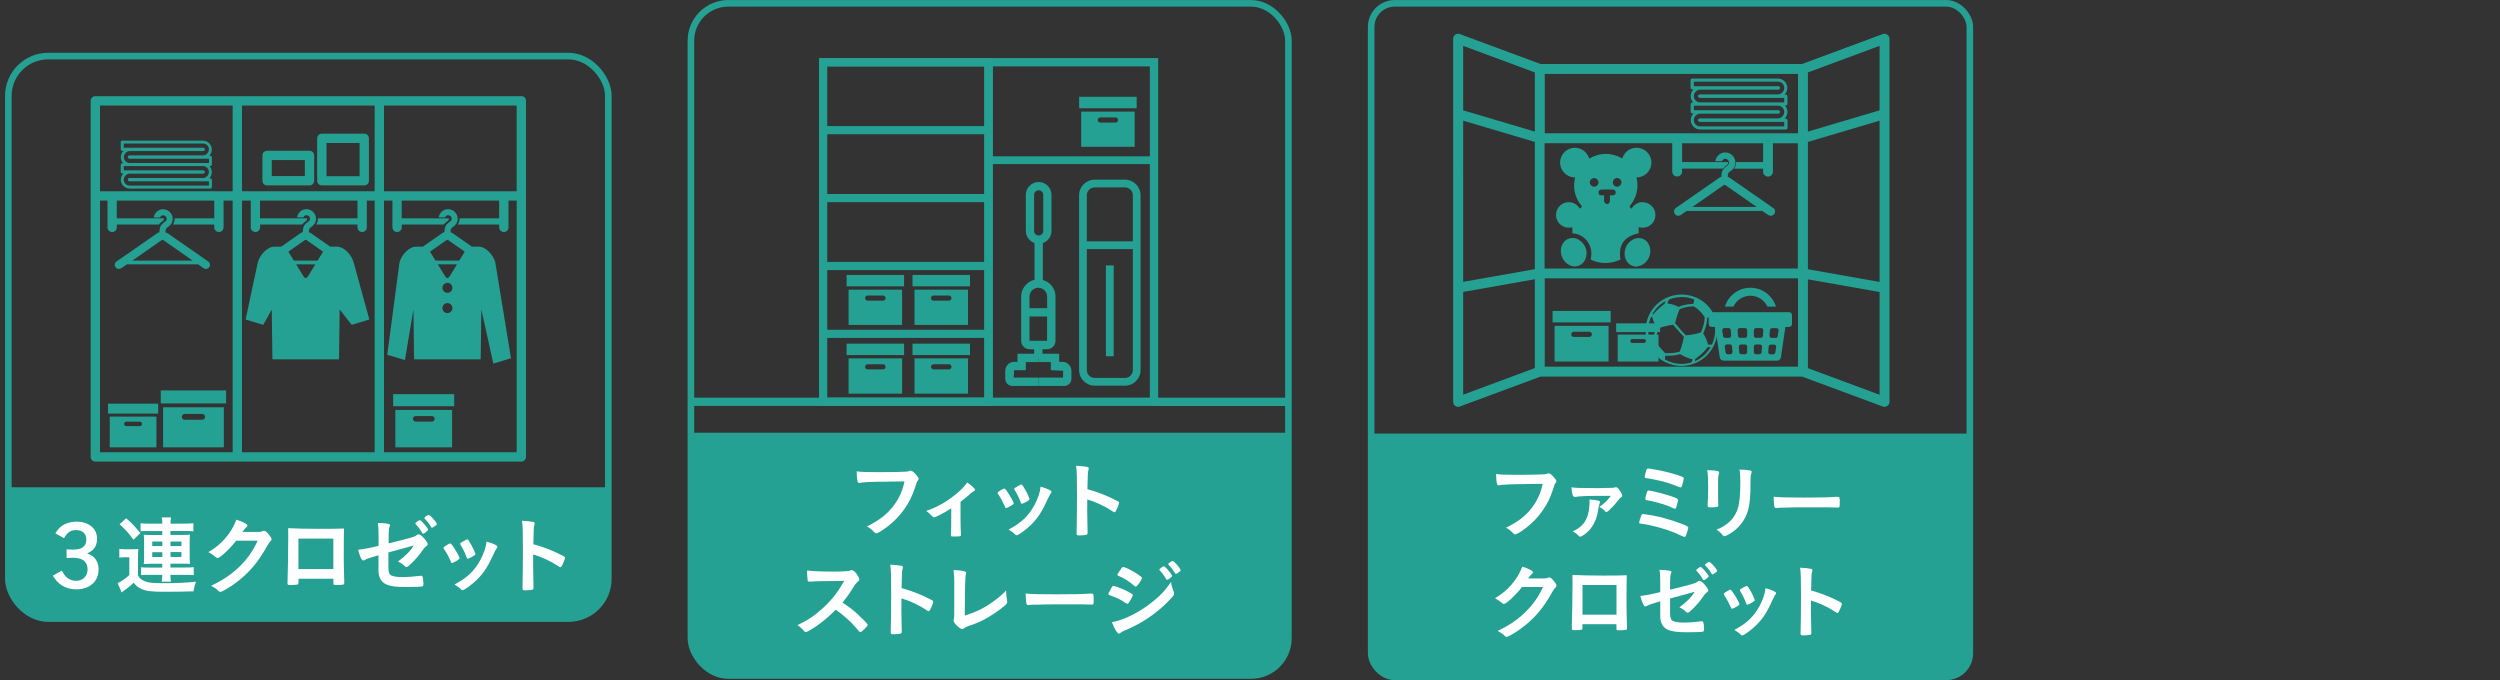 <?xml version="1.0" encoding="UTF-8"?>
<svg id="design" xmlns="http://www.w3.org/2000/svg" viewBox="0 0 300 81.61">
  <rect x="0" y="0" width="300" height="81.61" fill="#333333" stroke="none"/>
  <defs>
    <style>
      .cls-1 {
        fill: none;
        stroke: #24a193;
        stroke-miterlimit: 10;
        stroke-width: .79px;
      }

      .cls-2 {
        fill: #24a193;
      }

      .cls-2, .cls-3 {
        stroke-width: 0px;
      }

      .cls-3 {
        fill: #fff;
      }
    </style>
  </defs>
  <g>
    <path class="cls-2" d="m82.91,51.93h71.7v24.65c0,2.47-2.01,4.48-4.48,4.48h-62.74c-2.47,0-4.48-2.01-4.48-4.48v-24.65h0Z"/>
    <g>
      <path class="cls-3" d="m106.58,57.8c-1.84,0-3.13.06-3.46.15-.01.01-.02.01-.03.01-.2,0-.26-.34-.29-1.4.5.08,1.16.1,2.68.1,1.38,0,2.99-.03,3.25-.06.18-.02.25-.03.43-.1.05-.02.07-.02.11-.02.17,0,.39.16.72.55.19.25.24.31.24.42,0,.07-.03.13-.1.23-.1.12-.11.15-.34.87-.58,1.81-1.71,3.43-3.26,4.62-.62.47-1.2.83-1.36.83-.11,0-.13-.01-.37-.25-.28-.28-.49-.43-.77-.58,1.51-.75,2.33-1.39,3.12-2.38.71-.9,1.15-1.87,1.39-3.02q-.8.01-1.96.02Z"/>
      <path class="cls-3" d="m114.14,61.01c-.81.51-1.88,1.08-2.06,1.08q-.1,0-.3-.22c-.17-.2-.38-.38-.64-.56,1.36-.44,2.7-1.23,3.91-2.3.49-.43.72-.7,1-1.12.54.36.96.75.96.9,0,.06-.03.09-.12.13-.14.06-.24.14-.54.41-.22.2-.63.53-1.09.88v1.64c0,.89.02,1.81.05,2.24v.11c0,.16-.1.18-.75.18-.41,0-.45-.01-.45-.12v-.07s0-.1.01-.21c.02-.26.03-1.16.03-2.14v-.85Z"/>
      <path class="cls-3" d="m120.59,60.79c-.16-.38-.5-1.03-.64-1.22-.21-.3-.24-.35-.24-.41,0-.08.11-.18.39-.34.32-.18.36-.21.42-.19.09.01.23.16.47.55.34.51.65,1.1.65,1.22,0,.07-.07.14-.28.27-.24.14-.56.3-.63.3s-.1-.04-.15-.17Zm5.59-1.75s-.02.08-.06.13c-.1.13-.16.24-.3.52-.74,1.64-1.22,2.4-2.04,3.23-.61.61-1.56,1.31-1.78,1.31-.06,0-.11-.02-.17-.08-.18-.2-.47-.41-.8-.6,1.55-.82,2.41-1.65,3.13-2.99.4-.76.67-1.56.71-2.16.85.24,1.31.46,1.31.62Zm-2.64.9c0,.06-.47.35-.76.46-.06.02-.1.03-.1.04-.03.01-.05.02-.06.02-.05,0-.1-.05-.13-.15-.14-.43-.43-1.03-.75-1.55t-.03-.1c0-.07.08-.13.39-.3.38-.21.4-.22.46-.22.05,0,.07.02.14.09.14.19.59.98.67,1.2.06.17.1.3.13.34.03.03.04.06.04.07v.06s0,.03,0,.03Z"/>
      <path class="cls-3" d="m130.46,61.11c0,.63.03,2.3.05,2.78v.05c0,.09-.02.16-.07.2-.07.06-.48.11-.86.11-.33,0-.39-.03-.39-.24v-.04c.02-.27.05-3.22.05-4.45,0-2.36-.02-3.03-.11-3.63.74.05,1.07.08,1.37.14.1.03.15.08.15.16q0,.05-.04.23c-.04.12-.06.27-.07.43,0,.02-.02.64-.05,1.85q.73.21,1.15.36c1.03.36,1.61.63,2.53,1.11.08.06.12.11.12.17,0,.1-.18.6-.35.9-.08.17-.13.23-.2.23-.04,0-.09-.02-.16-.07-1.01-.67-2.06-1.16-3.11-1.47v1.16Z"/>
      <path class="cls-3" d="m103.06,73.85c.66.6,1.06,1.03,1.06,1.14,0,.09-.13.26-.45.56-.24.23-.34.3-.41.3-.04,0-.09-.02-.15-.07q-.11-.13-.59-.67c-.56-.64-1.33-1.31-2.23-1.95-.68.71-1.59,1.48-2.33,1.98-.59.4-1.14.71-1.26.71-.1,0-.11-.01-.36-.29-.14-.16-.38-.37-.64-.55,1.18-.54,2.05-1.13,3.03-2.02,1.06-.97,1.76-1.86,2.58-3.28q-3.47.02-4.04.08c-.12.01-.14.01-.16.01-.11,0-.17-.05-.19-.16-.05-.33-.07-.64-.07-1.18.7.09,1.79.13,3.28.13.61,0,1.24-.02,1.58-.06.13-.01.15-.02.37-.09.04-.02.06-.02.12-.02.17,0,.36.14.61.47.19.28.31.49.31.61,0,.12-.03.16-.3.41-.16.16-.24.25-.55.77-.31.51-.78,1.16-1.17,1.63.8.53,1.35.94,1.98,1.54Z"/>
      <path class="cls-3" d="m108.16,72.97c0,.63.03,2.3.05,2.78v.05c0,.09-.02.16-.07.2-.07.06-.48.11-.86.11-.33,0-.39-.03-.39-.24v-.04c.02-.27.05-3.22.05-4.45,0-2.36-.02-3.03-.11-3.62.74.05,1.07.08,1.37.14.1.03.15.08.15.16q0,.05-.04.23c-.04.12-.06.27-.07.43,0,.02-.02.64-.05,1.85q.73.21,1.15.36c1.03.36,1.61.63,2.53,1.11.08.06.12.11.12.17,0,.1-.18.6-.35.9-.08.17-.13.23-.2.23-.04,0-.09-.02-.16-.07-1.01-.67-2.06-1.16-3.11-1.47v1.16Z"/>
      <path class="cls-3" d="m114.52,70.14c0-.71-.02-1.13-.09-1.74.5.02.95.07,1.28.15.16.05.23.09.23.18,0,.04-.01.09-.05.22q-.1.3-.12,4.93c1.53-.51,2.38-.93,3.49-1.75.59-.42,1.01-.79,1.48-1.27v.09c0,.36.03.72.11,1.14.01.09.02.13.02.16,0,.17-.14.32-.7.75-.58.45-1.46,1.03-2.12,1.37-.55.29-1.09.51-1.84.76-.23.08-.38.15-.5.25-.09.07-.16.1-.26.1-.28,0-1.02-.72-1.02-1,0-.05.01-.1.03-.2.04-.14.05-.29.05-.7v-3.46Z"/>
      <path class="cls-3" d="m126.8,71.32c1.88,0,2.96-.02,4-.09h.13c.31,0,.31.01.31.83,0,.42-.03.49-.21.49h-.04c-.68-.03-1.06-.03-4.03-.03-1.09,0-1.63.01-2.58.04h-.3c-.33,0-.38.01-.58.04-.05,0-.09.01-.11.01-.11,0-.18-.05-.21-.14-.06-.26-.1-.78-.1-1.25.83.08,1.56.1,3.71.1Z"/>
      <path class="cls-3" d="m135.55,72.19c-.14.23-.19.27-.27.27q-.07,0-.51-.3c-.36-.24-.81-.45-1.55-.71-.16-.06-.22-.1-.22-.17,0-.05.08-.23.25-.5.04-.08.08-.14.1-.2.11-.21.16-.27.25-.27.17,0,.94.29,1.5.55.31.15.7.38.78.44.03.04.05.07.05.12,0,.1-.14.38-.38.76Zm5.29-1.17c.04.1.05.16.05.23,0,.13-.05.22-.25.43-.85.94-1.73,1.72-2.77,2.42-.89.61-1.92,1.15-2.92,1.57-.3.12-.39.17-.5.28-.09.07-.12.09-.17.09-.2,0-.54-.56-.85-1.38,1-.17,2.17-.66,3.36-1.38.74-.44,1.62-1.11,2.26-1.7.56-.52.88-.91,1.48-1.75.06.48.1.62.32,1.18Zm-4.3-.84c-.13.16-.19.21-.26.21-.04,0-.09-.02-.15-.08-.64-.55-1.24-.94-1.9-1.2-.1-.04-.14-.08-.14-.14,0-.04.01-.07.06-.15.49-.75.51-.78.63-.78.21,0,1.06.41,1.64.8.49.33.61.42.61.52,0,.11-.24.52-.48.83Zm3.4-.68c-.24-.42-.44-.71-.76-1.04-.05-.05-.06-.07-.06-.09,0-.06.06-.13.24-.26.16-.11.23-.15.29-.15.08,0,.19.08.44.36.32.36.56.69.56.78,0,.11-.46.48-.61.48-.04,0-.06-.02-.1-.08Zm1.44-.77c-.13.09-.23.14-.28.14-.03,0-.05-.01-.1-.09-.28-.45-.46-.69-.77-1.01-.04-.03-.05-.06-.05-.07,0-.09.41-.38.53-.38.08,0,.23.11.43.34.3.33.54.68.54.76,0,.07-.08.14-.31.31Z"/>
    </g>
    <rect class="cls-1" x="82.91" y=".4" width="71.7" height="80.66" rx="4.48" ry="4.48"/>
    <g>
      <g>
        <path class="cls-2" d="m101.59,41.24v1.37h6.9v-1.37h-6.9Zm.24,1.77v4.23h6.42v-4.23h-6.42Zm2.29.7h1.84c.17,0,.31.14.31.31s-.14.31-.31.31h-1.84c-.17,0-.31-.14-.31-.31,0-.17.14-.31.31-.31Z"/>
        <path class="cls-2" d="m109.5,41.24v1.37h6.9v-1.37h-6.9Zm.24,1.77v4.23h6.42v-4.23h-6.42Zm2.29.7h1.84c.17,0,.31.14.31.31s-.14.31-.31.31h-1.84c-.17,0-.31-.14-.31-.31,0-.17.14-.31.31-.31Z"/>
        <path class="cls-2" d="m101.59,32.99v1.37h6.9v-1.37h-6.9Zm.24,1.77v4.23h6.42v-4.23h-6.42Zm2.29.7h1.84c.17,0,.31.14.31.31s-.14.31-.31.31h-1.84c-.17,0-.31-.14-.31-.31,0-.17.14-.31.31-.31Z"/>
        <path class="cls-2" d="m109.5,32.99v1.37h6.9v-1.37h-6.9Zm.24,1.77v4.23h6.42v-4.23h-6.42Zm2.29.7h1.84c.17,0,.31.14.31.31s-.14.31-.31.31h-1.84c-.17,0-.31-.14-.31-.31,0-.17.14-.31.31-.31Z"/>
        <path class="cls-2" d="m129.5,11.62v1.37h6.9v-1.37h-6.9Zm.24,1.77v4.23h6.42v-4.23h-6.42Zm2.29.7h1.84c.17,0,.31.14.31.31s-.14.31-.31.31h-1.84c-.17,0-.31-.14-.31-.31,0-.17.14-.31.31-.31Z"/>
        <g>
          <path class="cls-2" d="m124.64,29.25c-.85,0-1.54-.69-1.54-1.54v-4.33c0-.85.69-1.54,1.54-1.54s1.54.69,1.54,1.54v4.33c0,.85-.69,1.54-1.54,1.54Zm0-6.42c-.3,0-.55.25-.55.55v4.33c0,.3.25.55.55.55s.55-.25.55-.55v-4.33c0-.3-.25-.55-.55-.55Z"/>
          <rect class="cls-2" x="124.14" y="28.75" width="1" height="5.49"/>
          <path class="cls-2" d="m125.65,41.91h-2.1c-.56,0-1.01-.45-1.01-1.01v-5.31c0-1.13.92-2.06,2.06-2.06s2.06.92,2.06,2.06v5.31c0,.56-.45,1.01-1.01,1.01Zm-1.05-7.38c-.58,0-1.06.48-1.06,1.06v5.31h2.11s.01-5.31.01-5.31c0-.58-.48-1.06-1.06-1.06Z"/>
          <rect class="cls-2" x="124.1" y="41.41" width="1" height="1.63"/>
          <rect class="cls-2" x="123.04" y="36.98" width="3.12" height="1"/>
          <path class="cls-2" d="m124.6,46.31h-3.12c-.47,0-.85-.38-.85-.85v-.97c0-.59.48-1.07,1.07-1.07h.4v-.97h2.5v1h-1.5v.97h-1.4l-.06.89h2.96v1Z"/>
          <path class="cls-2" d="m127.71,46.31h-3.11v-1h2.97v-.82l-1.47-.07v-.97h-1.5v-1h2.5v.97h.4c.59,0,1.07.48,1.07,1.07v.97c0,.47-.38.85-.85.85Z"/>
        </g>
        <path class="cls-2" d="m119.11,48.71h-20.83V6.97h20.83v41.74Zm-19.84-1h18.84V7.97h-18.84v39.75Z"/>
        <path class="cls-2" d="m138.98,48.71h-20.83V6.97h20.83v41.74Zm-19.84-1h18.84V7.97h-18.84v39.75Z"/>
        <path class="cls-2" d="m135,46.28h-3.64c-1.03,0-1.87-.84-1.87-1.87v-20.98c0-1.03.84-1.87,1.87-1.87h3.64c1.03,0,1.87.84,1.87,1.87v20.98c0,1.03-.84,1.87-1.87,1.87Zm-3.64-23.79c-.52,0-.94.42-.94.94v20.98c0,.52.42.94.94.94h3.64c.52,0,.94-.42.94-.94v-20.98c0-.52-.42-.94-.94-.94h-3.64Z"/>
        <rect class="cls-2" x="129.96" y="28.96" width="6.44" height=".93"/>
        <rect class="cls-2" x="132.71" y="31.85" width=".93" height="10.9"/>
        <rect class="cls-2" x="118.64" y="18.76" width="19.84" height=".93"/>
        <rect class="cls-2" x="98.77" y="47.72" width="19.87" height=".98"/>
        <rect class="cls-2" x="98.77" y="39.57" width="19.87" height=".98"/>
        <rect class="cls-2" x="98.77" y="31.43" width="19.87" height=".98"/>
        <rect class="cls-2" x="98.77" y="23.28" width="19.87" height=".98"/>
        <rect class="cls-2" x="98.77" y="15.13" width="19.87" height=".98"/>
        <rect class="cls-2" x="98.77" y="6.98" width="19.87" height=".98"/>
      </g>
      <rect class="cls-2" x="138.48" y="47.72" width="16.14" height="1"/>
      <rect class="cls-2" x="82.91" y="47.72" width="15.95" height=".99"/>
    </g>
  </g>
  <g>
    <path class="cls-2" d="m1,58.47h72v10.97c0,2.64-2.14,4.78-4.78,4.78H5.78c-2.64,0-4.78-2.14-4.78-4.78v-10.97h0Z"/>
    <g>
      <path class="cls-3" d="m8,65.93q.59.02.73.02c.6,0,.91-.07,1.2-.27.29-.21.43-.51.43-.94,0-.71-.46-1.13-1.23-1.13-.66,0-1.04.26-1.44.97l-1.05-.58c.3-.47.5-.7.84-.93.47-.31,1.04-.47,1.69-.47,1.5,0,2.48.82,2.48,2.07,0,.52-.17.98-.5,1.3-.17.16-.33.27-.68.44.55.23.81.4,1.04.76.22.32.32.71.32,1.17,0,1.43-1.07,2.38-2.67,2.38-.81,0-1.53-.25-2.07-.72-.27-.24-.45-.45-.75-.92l1.08-.6c.2.37.31.53.49.72.31.32.75.5,1.21.5.82,0,1.39-.55,1.39-1.38,0-.51-.22-.92-.59-1.14-.3-.17-.66-.25-1.21-.25q-.21,0-.72.03v-1.05Z"/>
      <path class="cls-3" d="m14.32,65.86c.26.04.42.05.79.05h.73c.29,0,.52-.01.76-.04-.03.29-.04.53-.04,1.07v2.12c.16.26.27.38.46.5.48.32,1.05.42,2.28.42,1.99,0,3.13-.05,4.22-.18-.18.52-.21.6-.3,1.16-.82.03-2.27.05-3.43.05-1.69,0-2.26-.07-2.89-.37-.34-.16-.56-.35-.86-.71-.48.44-.66.59-1.15.94-.12.09-.2.14-.29.22l-.48-1.12c.37-.15.88-.5,1.4-.96v-2.14h-.53c-.27,0-.41.01-.67.05v-1.07Zm.81-3.67c.68.58,1.05.97,1.71,1.78l-.82.8c-.62-.83-.92-1.18-1.67-1.85l.78-.73Zm2.54,1.53c-.41,0-.63.01-.8.04v-.97c.29.04.6.05,1.11.05h1.5c0-.35-.02-.47-.07-.75h1.11c-.04.26-.05.41-.06.75h1.63c.47,0,.83-.02,1.12-.05v.97c-.24-.03-.5-.04-.99-.04h-1.77v.47h1.53c.36,0,.53-.01.82-.03-.03.24-.04.41-.04.75v2.04c0,.33.01.48.04.72-.29-.02-.49-.03-.82-.03h-1.53v.46h1.81c.51,0,.74-.01.99-.04v.96c-.23-.03-.51-.04-.99-.04h-1.81c0,.32.02.55.06.82h-1.11c.05-.3.06-.45.07-.82h-1.56c-.35,0-.74.01-.98.03v-.94c.21.03.44.04.98.04h1.56v-.46h-1.4c-.3,0-.55.01-.82.03.03-.27.04-.41.04-.73v-2.09c0-.3-.01-.41-.04-.69.26.02.47.03.81.03h1.41v-.47h-1.81Zm.6,1.26v.55h1.21v-.55h-1.21Zm0,1.28v.58h1.21v-.58h-1.21Zm2.19-.73h1.31v-.55h-1.31v.55Zm0,1.3h1.31v-.58h-1.31v.58Z"/>
      <path class="cls-3" d="m28.33,64.89c-.71.94-1.92,2.07-2.22,2.07-.09,0-.13-.02-.34-.2-.15-.13-.42-.32-.76-.51.73-.4,1.48-1.01,2.04-1.68.61-.71.96-1.3,1.32-2.21.5.16.77.28,1.11.47.14.08.2.13.2.23,0,.08-.03.13-.12.21-.1.07-.21.21-.47.56h1.53c.55.01.66,0,.96-.11.04-.01.07-.02.11-.02.16,0,.34.15.64.53.2.26.25.35.25.46s-.03.16-.17.31c-.08.09-.21.29-.32.46-1.11,2-2.18,3.27-3.81,4.49-.71.53-1.64,1.08-1.84,1.08-.08,0-.15-.04-.25-.14-.17-.19-.45-.38-.85-.6,1.5-.72,2.55-1.44,3.57-2.47.73-.74,1.24-1.44,1.69-2.29.09-.17.15-.31.32-.65h-2.6Z"/>
      <path class="cls-3" d="m35.81,69.92c0,.11-.03.19-.09.22-.08.03-.45.06-.84.06-.35,0-.38-.02-.38-.27,0-.05,0-.16.01-.33.03-.54.08-3.85.08-5.16,0-.27,0-.76-.01-1.06.89.05,2.3.08,3.83.08,1.25,0,2.24-.01,2.87-.04-.02.42-.03,2.03-.03,3.37,0,.78.02,1.74.06,2.99v.14c0,.12-.02.19-.08.21-.06.04-.47.07-.81.07-.39,0-.41-.01-.41-.23v-.52h-4.19v.46Zm4.19-5.29h-4.19v3.66h4.19v-3.66Z"/>
      <path class="cls-3" d="m46.61,65.21c2.88-.71,3.14-.78,3.38-.99.09-.07.16-.1.25-.1.15,0,.4.19.66.49.28.32.42.55.42.66,0,.14-.02.17-.27.35-.11.09-.14.12-.64.82-.31.43-1,1.17-1.39,1.48-.12.1-.19.13-.26.13-.06,0-.1-.02-.17-.09-.23-.24-.43-.38-.83-.58.87-.63,1.6-1.38,1.87-1.92l-.41.12s-.9.25-2.61.71v1.87c0,.54.12.81.41.92.3.12.73.17,1.35.17.51,0,1.26-.05,1.84-.13.22-.02.27-.03.3-.03.22,0,.27.16.3.95v.08c0,.11-.04.21-.12.24-.12.05-.86.08-1.89.08-1.28,0-1.95-.08-2.46-.32-.61-.28-.92-.85-.92-1.66v-1.83c-1.21.35-1.35.4-1.68.58-.07.03-.11.05-.15.05-.18,0-.4-.47-.62-1.29.68-.07,1.45-.22,2.46-.47v-.97c0-.86-.02-1.35-.09-1.78.48,0,1.04.05,1.32.13.09.02.15.07.15.14q0,.05-.08.24c-.06.13-.09.48-.09,1.02v.91Zm4.05-1.25c-.24-.43-.41-.67-.76-1.04-.05-.06-.06-.07-.06-.09,0-.06.06-.12.24-.26.15-.11.24-.15.29-.15.08,0,.19.09.44.36.32.36.56.69.56.78,0,.11-.46.48-.61.48-.04,0-.06-.02-.1-.08Zm1.45-.77c-.13.09-.23.14-.28.14-.03,0-.05-.01-.1-.09-.28-.46-.44-.67-.77-1-.03-.04-.05-.06-.05-.08,0-.08.41-.37.52-.37.06,0,.11.03.22.12.32.28.77.85.77.98,0,.06-.08.14-.31.3Z"/>
      <path class="cls-3" d="m54.1,67.38c-.16-.38-.5-1.03-.64-1.22-.21-.3-.24-.35-.24-.41,0-.08.11-.18.39-.34.32-.18.36-.21.42-.19.09.01.23.16.47.55.34.51.65,1.1.65,1.22,0,.07-.07.14-.28.27-.24.14-.56.3-.63.3s-.1-.04-.15-.17Zm5.59-1.75s-.02.08-.06.13c-.1.13-.16.24-.3.52-.74,1.64-1.22,2.4-2.04,3.23-.61.61-1.56,1.31-1.78,1.31-.06,0-.11-.02-.17-.08-.18-.2-.47-.41-.8-.6,1.55-.82,2.41-1.65,3.13-2.99.4-.76.67-1.56.71-2.16.85.24,1.31.46,1.31.62Zm-2.64.9c0,.06-.47.35-.76.46-.06.02-.1.03-.1.04-.03.01-.05.02-.06.02-.05,0-.1-.05-.13-.15-.14-.43-.43-1.03-.75-1.55t-.03-.1c0-.07.08-.13.39-.3.38-.21.4-.22.46-.22.05,0,.07.02.14.09.14.19.58.98.67,1.2.06.17.1.3.13.34.03.03.04.06.04.07v.06s0,.03,0,.03Z"/>
      <path class="cls-3" d="m63.97,67.7c0,.63.03,2.3.05,2.78v.05c0,.09-.02.16-.07.2-.07.06-.48.11-.86.11-.33,0-.39-.03-.39-.24v-.04c.02-.27.05-3.22.05-4.45,0-2.36-.02-3.03-.11-3.62.74.05,1.07.08,1.37.14.1.03.15.08.15.16q0,.05-.04.23c-.04.12-.06.27-.07.43,0,.02-.02.64-.05,1.85q.73.21,1.15.36c1.03.36,1.61.63,2.53,1.11.08.06.12.11.12.17,0,.1-.18.6-.35.9-.08.17-.13.23-.19.23-.04,0-.09-.02-.17-.07-1.01-.67-2.06-1.16-3.11-1.47v1.16Z"/>
    </g>
    <rect class="cls-1" x="1" y="6.73" width="72" height="67.5" rx="4.78" ry="4.78"/>
    <g>
      <path class="cls-2" d="m47.44,53.68h6.81v-4.49h-6.81v4.49Zm2.43-3.75h1.96c.18,0,.33.15.33.33s-.15.33-.33.33h-1.95c-.18,0-.33-.15-.33-.33,0-.18.15-.33.33-.33Z"/>
      <rect class="cls-2" x="47.18" y="47.3" width="7.32" height="1.45"/>
      <path class="cls-2" d="m13.17,53.68h5.6v-3.69h-5.6v3.69Zm1.99-3.08h1.61c.15,0,.27.12.27.27s-.12.27-.27.27h-1.61c-.15,0-.27-.12-.27-.27s.12-.27.27-.27Z"/>
      <rect class="cls-2" x="12.96" y="48.44" width="6.02" height="1.19"/>
      <path class="cls-2" d="m19.57,53.68h7.29v-4.81h-7.29v4.81Zm2.6-4.01h2.09c.19,0,.35.16.35.35s-.16.35-.35.35h-2.09c-.19,0-.35-.16-.35-.35,0-.19.16-.35.35-.35Z"/>
      <rect class="cls-2" x="19.29" y="46.85" width="7.84" height="1.56"/>
      <path class="cls-2" d="m38.62,22.25h5.09c.31,0,.56-.25.56-.56v-5.09c0-.31-.25-.56-.56-.56h-5.09c-.31,0-.56.25-.56.56v5.09c0,.31.25.56.56.56Zm.56-5.09h3.97v3.98h-3.97v-3.98Z"/>
      <path class="cls-2" d="m32.05,22.25h5.09c.31,0,.56-.25.56-.56v-3.04c0-.31-.25-.56-.56-.56h-5.09c-.31,0-.56.25-.56.56v3.04c0,.31.25.56.56.56Zm.56-3.04h3.97v1.92h-3.97v-1.92Z"/>
      <path class="cls-2" d="m57.51,29.6h-.88l-2.32-1.62c-.08-.05-.16-.09-.25-.12.01-.42.07-.46.26-.6.3-.21.6-.5.6-1.01,0-.63-.52-1.15-1.15-1.15-.58,0-1.04.44-1.12.99h.75c.07-.15.19-.27.37-.27.24,0,.43.19.43.43,0,.12-.02.23-.3.42-.19.13-.38.29-.48.57-.06.17-.08.36-.09.61-.1.03-.19.07-.27.13l-2.32,1.62h-.88c-.82.04-1.68,1.01-1.92,1.87l-1.47,11.1,2.12.64,1.02-6.07.08,5.98h7.99l.08-5.98,1.44,6.49,2.12-.64-1.89-11.52c-.24-.86-1.1-1.83-1.92-1.87Zm-3.88-.81s.09-.01.12,0l2.02,1.41-.66,1.07h-2.85l-.66-1.07,2.02-1.41Zm1.21,2.93l-.86,1.41c-.11.16-.2.24-.29.24s-.18-.08-.29-.24l-.86-1.41h2.3Zm-1.15,5.85c-.33,0-.6-.27-.6-.6s.27-.6.6-.6.6.27.6.6-.27.6-.6.6Zm0-2.43c-.33,0-.6-.27-.6-.6s.27-.6.6-.6.6.27.6.6-.27.6-.6.6Z"/>
      <path class="cls-2" d="m40.51,29.6h-.88l-2.32-1.62c-.08-.05-.16-.09-.25-.12.01-.42.07-.46.26-.6.3-.21.6-.5.6-1.01,0-.63-.52-1.15-1.15-1.15-.58,0-1.04.44-1.12.99h.75c.07-.15.19-.27.37-.27.24,0,.43.19.43.43,0,.12-.02.23-.3.42-.19.13-.38.29-.48.57-.06.17-.08.36-.09.61-.1.03-.19.07-.27.13l-2.32,1.62h-.88c-.82.04-1.68,1.01-1.92,1.87l-1.47,6.87,2.12.64,1.02-1.84.08,5.98h7.99l.08-5.98,1.44,1.84,2.12-.64-1.89-6.87c-.24-.86-1.1-1.83-1.92-1.87Zm-3.88-.81s.09-.01.12,0l2.02,1.41-.66,1.07h-2.85l-.66-1.07,2.02-1.41Zm.06,4.58c-.09,0-.18-.08-.29-.24l-.86-1.41h2.3l-.86,1.41c-.11.16-.2.24-.29.24Z"/>
      <path class="cls-2" d="m14.57,32.18l.66-.46h8.54l.66.46c.09.06.18.09.28.09.15,0,.31-.07.4-.21.15-.22.1-.53-.12-.68l-4.88-3.39c-.08-.05-.16-.09-.25-.12.01-.42.07-.46.26-.6.3-.21.6-.5.6-1.01,0-.63-.52-1.15-1.15-1.15-.58,0-1.04.44-1.12.99h.75c.07-.15.19-.27.37-.27.24,0,.43.19.43.43,0,.12-.02.23-.3.42-.19.13-.38.29-.48.57-.06.17-.08.36-.09.61-.1.03-.19.07-.27.13l-4.88,3.39c-.22.15-.28.46-.12.68.15.22.46.28.68.12Zm4.87-3.39s.09-.01.12,0l3.56,2.48h-7.24l3.56-2.48Z"/>
      <path class="cls-2" d="m62.56,11.54H11.44c-.31,0-.56.25-.56.56v42.73c0,.31.25.56.56.56h51.12c.31,0,.56-.25.56-.56V12.09c0-.31-.25-.56-.56-.56ZM27.92,54.27h-15.92v-30.2h.9v3.21c0,.31.25.56.56.56s.56-.25.56-.56v-.34h5.05c.1-.13.21-.24.33-.32.27-.19.27-.27.27-.36,0-.02-.02-.04-.03-.06h-5.63v-2.13h11.7v2.13h-4.76s.01.04.01.06c0,.29-.09.51-.22.68h4.97v.34c0,.31.25.56.56.56s.56-.25.56-.56v-3.21h1.09v30.2Zm0-31.32h-15.92v-10.29h15.92v10.29Zm17.04,31.32h-15.92v-30.2h1.05v3.21c0,.31.25.56.56.56s.56-.25.56-.56v-.34h5.05c.1-.13.21-.24.33-.32.27-.19.27-.27.27-.36,0-.02-.02-.04-.03-.06h-5.63v-2.13h11.7v2.13h-4.76s.01.04.01.06c0,.29-.09.51-.22.68h4.97v.34c0,.31.25.56.56.56s.56-.25.56-.56v-3.21h.94v30.2Zm0-31.32h-15.92v-10.29h15.92v10.29Zm17.04,31.32h-15.92v-30.2h1.01v3.21c0,.31.25.56.56.56s.56-.25.56-.56v-.34h5.05c.1-.13.21-.24.33-.32.27-.19.27-.27.27-.36,0-.02-.02-.04-.03-.06h-5.63v-2.13h11.7v2.13h-4.76s.01.04.01.06c0,.29-.09.51-.22.68h4.97v.34c0,.31.25.56.56.56s.56-.25.56-.56v-3.21h.98v30.2Zm0-31.32h-15.92v-10.29h15.92v10.29Z"/>
      <path class="cls-2" d="m14.5,21.57c0,.58.48,1.06,1.07,1.06h9.68c.1,0,.18-.08.18-.18v-.86c0-.1-.08-.18-.18-.18h-.14s0,0,0,0c.2-.21.31-.48.31-.76s-.11-.54-.29-.73h.12c.1,0,.18-.08.18-.18v-.86c0-.1-.08-.18-.18-.18h-.14s0,0,0,0c.2-.21.31-.48.31-.76,0-.58-.48-1.06-1.07-1.06h-9.68c-.1,0-.18.08-.18.18v.86c0,.1.08.18.18.18h.14s0,0,0,0c-.2.21-.31.48-.31.76s.11.54.29.73h-.12c-.1,0-.18.08-.18.18v.86c0,.1.08.18.18.18h.14s0,0,0,0c-.2.21-.31.48-.31.76Zm10.03-3.78c-.06-.06-.13-.06-.16-.06h-.62s0,0,0,0h-8.9v-.51h9.51c.39,0,.71.32.71.7s-.33.73-.71.73h-8.8s-.1,0-.16.06c-.04.04-.06.09-.06.14s.02.1.06.14c.06.06.13.06.16.06h.67s8.85,0,8.85,0v.51h-9.51c-.39,0-.71-.32-.71-.7s.33-.73.71-.73h8.8s.1,0,.16-.06c.04-.04.06-.09.06-.14s-.02-.1-.06-.14Zm0,2.71c-.06-.06-.13-.06-.16-.06h-.67s-8.85,0-8.85,0v-.51h9.51c.39,0,.71.32.71.7s-.33.73-.71.73h-8.8s-.1,0-.16.06c-.04.04-.06.09-.06.14s.02.1.06.14c.06.06.13.06.16.06,0,0,0,0,0,0h.61s0,0,0,0h8.9v.51h-9.51c-.39,0-.71-.32-.71-.7s.33-.73.71-.73h8.8s.1,0,.16-.06c.04-.04.06-.09.06-.14s-.02-.1-.06-.14Z"/>
    </g>
  </g>
  <g>
    <path class="cls-2" d="m164.54,52.03h71.84v26.35c0,1.56-1.27,2.83-2.83,2.83h-66.17c-1.56,0-2.83-1.27-2.83-2.83v-26.35h0Z"/>
    <g>
      <path class="cls-3" d="m183.21,58.09c-1.79,0-3.05.06-3.37.15-.01,0-.02,0-.03,0-.19,0-.25-.33-.28-1.36.49.08,1.13.1,2.61.1,1.34,0,2.91-.03,3.16-.06.18-.02.24-.03.42-.1.05-.02.07-.02.11-.02.17,0,.38.16.7.54.19.24.23.3.23.41,0,.07-.03.13-.1.22-.1.12-.11.15-.33.85-.56,1.76-1.67,3.34-3.17,4.5-.6.46-1.17.81-1.32.81-.11,0-.13,0-.36-.24-.27-.27-.48-.42-.75-.57,1.47-.73,2.27-1.35,3.04-2.32.69-.88,1.12-1.82,1.35-2.94q-.78,0-1.91.02Z"/>
      <path class="cls-3" d="m191.41,58.58c.38,0,1.92-.03,2.08-.04.15-.01.21-.02.28-.04.08-.03.09-.03.17-.03.15,0,.32.19.59.65.11.18.14.26.14.36,0,.08-.04.14-.12.19-.14.07-.15.1-.79.88-.15.17-.68.71-.79.79-.1.07-.15.1-.21.1-.05,0-.08-.02-.12-.06-.22-.24-.43-.4-.73-.56.56-.34.97-.73,1.38-1.32-2.95,0-3.74.03-4.24.13-.06,0-.08,0-.09,0-.22,0-.34-.36-.39-1.15.41.07,1.04.09,2.84.09Zm.39,1.5c.14.03.2.08.2.16,0,.03-.01.05-.04.14-.06.13-.11.34-.2.92-.15,1-.57,1.86-1.2,2.48-.35.33-.78.62-.94.62-.07,0-.11-.02-.17-.09-.17-.19-.39-.36-.72-.55.83-.35,1.43-.94,1.71-1.67.16-.41.27-.94.29-1.47q.02-.36.02-.38v-.11q-.02-.15-.02-.19c.47.03.8.07,1.07.14Z"/>
      <path class="cls-3" d="m198.28,61.85c1.02.18,2.2.52,3.33.94.84.32.98.4.98.54,0,.11-.14.59-.25.86-.07.18-.13.24-.22.24q-.06,0-1.07-.46c-.97-.44-2.83-.96-3.94-1.1-.38-.05-.41-.06-.41-.17,0-.1.13-.55.24-.82.05-.14.11-.2.22-.2.04,0,.83.12,1.12.17Zm3.25-3.39c-.56-.24-1.32-.51-1.96-.68-.63-.16-1.63-.37-2-.4-.15-.02-.21-.06-.21-.15,0-.12.14-.66.22-.86.04-.1.09-.14.19-.14.04,0,.08,0,.14,0,.02.01.13.02.28.05,1.05.15,2.25.44,3.21.76.6.21.66.24.66.37,0,.08-.16.7-.23.92-.04.12-.09.16-.17.16-.02,0-.06-.01-.13-.04Zm-.77,1.16c.51.19.61.26.61.4,0,.09-.16.7-.23.89-.04.11-.08.14-.16.14-.04,0-.07,0-.15-.05-.38-.18-.83-.36-1.29-.51-.58-.18-1.53-.42-1.9-.46-.17-.03-.2-.05-.2-.16,0-.16.16-.75.24-.92.04-.06.08-.09.16-.09.31,0,2.17.48,2.92.76Z"/>
      <path class="cls-3" d="m206.17,59.43c0,.23,0,.69.02.97,0,.1.01.2.01.24,0,.2-.14.24-.92.24-.3,0-.36-.04-.36-.21v-.2c.04-.78.06-1.21.06-1.92,0-1.16-.03-1.61-.11-2.13.51.01.98.04,1.21.09.14.03.22.1.22.22,0,.05,0,.08-.03.14-.08.2-.1.39-.1.87v1.69Zm3.89-1.3c0,1.43-.09,2.36-.28,3.06-.36,1.27-1.16,2.29-2.34,2.94-.25.14-.44.22-.51.22s-.12-.03-.19-.11c-.23-.29-.41-.45-.76-.68.64-.24,1.18-.58,1.62-1.01.51-.5.84-1.1,1.02-1.82.13-.57.22-1.65.22-2.8,0-.81-.03-1.21-.1-1.58.6.01.96.05,1.27.11.13.03.19.08.19.18,0,.05-.01.09-.04.18-.08.22-.1.42-.1.89v.42Z"/>
      <path class="cls-3" d="m216.45,59.71c1.83,0,2.88-.02,3.89-.09h.13c.3,0,.3.01.3.81,0,.41-.03.48-.2.48h-.04c-.66-.03-1.03-.03-3.92-.03-1.06,0-1.59,0-2.51.04h-.29c-.32,0-.37.01-.56.04-.05,0-.09.01-.11.01-.11,0-.18-.05-.2-.14-.06-.25-.1-.76-.1-1.22.81.08,1.52.1,3.61.1Z"/>
      <path class="cls-3" d="m182.63,70.45c-.69.92-1.87,2.02-2.16,2.02-.09,0-.13-.02-.33-.19-.15-.13-.41-.31-.74-.5.71-.39,1.44-.98,1.99-1.64.59-.69.94-1.27,1.29-2.15.49.16.75.27,1.08.46.14.08.19.13.19.22,0,.08-.03.13-.12.2-.1.07-.2.2-.46.55h1.49c.54,0,.64,0,.94-.11.04-.01.07-.02.11-.02.16,0,.33.15.62.52.19.25.24.34.24.45s-.03.16-.17.3c-.08.09-.21.28-.31.45-1.08,1.95-2.12,3.18-3.71,4.37-.69.52-1.6,1.05-1.79,1.05-.08,0-.15-.04-.24-.14-.17-.18-.44-.37-.83-.58,1.46-.7,2.48-1.4,3.48-2.41.71-.72,1.21-1.4,1.65-2.23.09-.17.15-.3.31-.63h-2.53Z"/>
      <path class="cls-3" d="m189.9,75.35c0,.11-.03.18-.09.21-.08.03-.44.06-.82.06-.34,0-.37-.02-.37-.26,0-.05,0-.16,0-.32.03-.53.08-3.75.08-5.02,0-.26,0-.74-.01-1.03.87.05,2.24.08,3.73.08,1.22,0,2.18-.01,2.79-.04-.02.41-.03,1.98-.03,3.28,0,.76.02,1.69.06,2.91v.14c0,.12-.02.18-.08.2-.06.04-.46.07-.79.07-.38,0-.4,0-.4-.22v-.51h-4.08v.45Zm4.08-5.15h-4.08v3.56h4.08v-3.56Z"/>
      <path class="cls-3" d="m200.41,70.76c2.8-.69,3.06-.76,3.29-.96.09-.07.16-.1.24-.1.15,0,.39.18.64.48.27.31.41.54.41.64,0,.14-.02.17-.26.34-.11.09-.14.12-.62.8-.3.42-.97,1.14-1.35,1.44-.12.1-.18.13-.25.13-.06,0-.1-.02-.17-.09-.22-.23-.42-.37-.81-.56.85-.61,1.56-1.34,1.82-1.87l-.4.12s-.88.24-2.54.69v1.82c0,.53.12.79.4.9.29.12.71.17,1.31.17.5,0,1.23-.05,1.79-.13.21-.02.26-.03.29-.03.21,0,.26.16.29.93v.08c0,.11-.04.2-.12.23-.12.05-.84.08-1.84.08-1.25,0-1.9-.08-2.4-.31-.59-.27-.9-.83-.9-1.62v-1.78c-1.18.34-1.31.39-1.64.56-.07.03-.11.05-.15.05-.18,0-.39-.46-.6-1.26.66-.07,1.41-.21,2.39-.46v-.94c0-.84-.02-1.31-.09-1.73.47,0,1.01.05,1.29.13.09.02.15.07.15.14t-.08.23c-.06.13-.09.47-.09.99v.89Zm3.94-1.22c-.23-.42-.4-.65-.74-1.01-.05-.06-.06-.07-.06-.09,0-.06.06-.12.23-.25.15-.11.23-.15.28-.15.08,0,.19.09.43.35.31.35.55.67.55.76,0,.11-.45.47-.59.47-.04,0-.06-.02-.1-.08Zm1.41-.75c-.13.09-.22.14-.27.14-.03,0-.05,0-.1-.09-.27-.45-.43-.65-.75-.97-.03-.04-.05-.06-.05-.08,0-.08.4-.36.51-.36.06,0,.11.03.21.12.31.27.75.83.75.95,0,.06-.08.14-.3.29Z"/>
      <path class="cls-3" d="m207.7,72.88c-.16-.37-.49-1-.62-1.19-.2-.29-.23-.34-.23-.4,0-.08.11-.18.38-.33.31-.18.35-.2.41-.19.09.01.22.16.46.54.33.5.63,1.07.63,1.19,0,.07-.07.14-.27.26-.23.14-.55.29-.61.29s-.1-.04-.15-.17Zm5.44-1.7s-.02.08-.06.13c-.1.13-.16.23-.29.51-.72,1.6-1.19,2.34-1.99,3.15-.59.59-1.52,1.28-1.73,1.28-.06,0-.11-.02-.17-.08-.18-.19-.46-.4-.78-.58,1.51-.8,2.35-1.61,3.05-2.91.39-.74.65-1.52.69-2.1.83.23,1.28.45,1.28.6Zm-2.57.88c0,.06-.46.34-.74.45-.06.02-.1.03-.1.04-.03,0-.05.02-.06.02-.05,0-.1-.05-.13-.15-.14-.42-.42-1-.73-1.51t-.03-.1c0-.07.08-.13.38-.29.37-.2.39-.21.45-.21.05,0,.07.02.14.09.14.19.57.95.65,1.17.06.17.1.29.13.33.03.03.04.06.04.07v.06s0,.03,0,.03Z"/>
      <path class="cls-3" d="m217.31,73.19c0,.61.03,2.24.05,2.71v.05c0,.09-.02.16-.07.19-.07.06-.47.11-.84.11-.32,0-.38-.03-.38-.23v-.04c.02-.26.05-3.14.05-4.33,0-2.3-.02-2.95-.11-3.53.72.05,1.04.08,1.33.14.1.03.15.08.15.16t-.04.22c-.04.12-.06.26-.07.42,0,.02-.02.62-.05,1.8q.71.2,1.12.35c1,.35,1.57.61,2.46,1.08.08.06.12.11.12.17,0,.1-.18.58-.34.88-.08.17-.13.22-.19.22-.04,0-.09-.02-.16-.07-.98-.65-2.01-1.13-3.03-1.43v1.13Z"/>
    </g>
    <rect class="cls-1" x="164.54" y=".4" width="71.84" height="80.82" rx="2.83" ry="2.83"/>
    <g>
      <path class="cls-2" d="m186.31,37.31v1.38h6.97v-1.38h-6.97Zm.24,1.79v4.28h6.48v-4.28h-6.48Zm2.31.71h1.86c.17,0,.31.14.31.31s-.14.31-.31.31h-1.86c-.17,0-.31-.14-.31-.31,0-.17.14-.31.31-.31Z"/>
      <path class="cls-2" d="m193.94,38.8v1.05h5.27v-1.05h-5.27Zm.18,1.35v3.23h4.9v-3.23h-4.9Zm1.75.54h1.41c.13,0,.23.11.23.23s-.1.23-.23.23h-1.41c-.13,0-.23-.1-.23-.23,0-.13.1-.23.23-.23Z"/>
      <path class="cls-2" d="m212.77,24.95l-5.18-3.6c-.08-.06-.17-.1-.26-.13.01-.45.07-.49.28-.64.32-.22.64-.53.64-1.07,0-.67-.55-1.22-1.22-1.22-.61,0-1.1.46-1.19,1.05h.8c.07-.16.2-.29.39-.29.25,0,.46.21.46.46,0,.13-.02.24-.32.45-.2.14-.4.31-.51.6-.07.18-.09.38-.09.65-.1.03-.2.08-.28.14l-5.18,3.6c-.24.16-.29.49-.13.72.16.24.49.29.72.13l.71-.49h9.07l.71.49c.09.06.19.09.3.09.16,0,.33-.08.43-.22.16-.24.11-.56-.13-.72Zm-9.68-.12l3.79-2.64s.1-.01.13,0l3.79,2.64h-7.7Z"/>
      <path class="cls-2" d="m226.48,4.16c-.16-.11-.36-.14-.55-.07l-9.69,3.59h-31.37l-9.69-3.59c-.18-.07-.39-.04-.55.07-.16.11-.25.29-.25.49v43.57c0,.19.1.38.25.49.1.07.22.11.34.11.07,0,.14-.01.21-.04l9.69-3.59h31.37l9.69,3.59c.07.02.14.04.21.04.12,0,.24-.04.34-.11.16-.11.26-.29.26-.49V4.65c0-.19-.1-.38-.26-.49Zm-50.9,10.32l8.6,2.55v15.27l-8.6,1.52V14.48Zm9.79,2.7h15.3v3.41c0,.33.27.59.59.59s.59-.27.59-.59v-.36h4.91c.11-.14.23-.25.35-.34.29-.2.29-.29.29-.38,0-.03-.02-.04-.03-.06h-5.52v-2.26h9.72v2.26h-3.26s.01.04.01.06c0,.31-.1.54-.24.73h3.49v.36c0,.33.27.59.59.59s.59-.27.59-.59v-3.41h2.99v15.03h-30.39v-15.03Zm31.58-.15l8.6-2.55v19.35l-8.6-1.52v-15.27Zm8.6-3.79l-8.6,2.55v-7.1l8.6-3.19v7.74Zm-9.79,2.75h-30.39v-7.12h30.39v7.12Zm-31.58-7.3v7.1l-8.6-2.55v-7.74l8.6,3.19Zm-8.6,26.34l8.6-1.52v10.66l-8.6,3.19v-12.33Zm9.79-1.63h30.39v10.6h-30.39v-10.6Zm31.58,10.78v-10.66l8.6,1.52v12.33l-8.6-3.19Z"/>
      <g>
        <path class="cls-2" d="m208.01,36.79c.36-.77,1.14-1.3,2.04-1.3s1.68.53,2.04,1.3h1.02c-.4-1.31-1.62-2.26-3.06-2.26s-2.66.95-3.06,2.26h1.02Z"/>
        <path class="cls-2" d="m214.71,37.46h-9.32c-.19,0-.35.16-.35.35v1.07c0,.19.16.35.35.35h.44l.54,3.65c.03.23.23.4.46.4h6.42c.23,0,.43-.17.46-.4l.54-3.65h.44c.19,0,.35-.16.35-.35v-1.07c0-.19-.16-.35-.35-.35Zm-7.94,2.86l-.1-.65c-.01-.08.01-.15.06-.21.05-.06.12-.09.2-.09h.5c.14,0,.25.11.26.24l.05.65c0,.07-.02.15-.07.2-.05.05-.12.08-.19.08h-.46c-.13,0-.24-.1-.26-.23Zm1.07,2.11c-.05.05-.12.08-.19.08h-.32c-.13,0-.24-.1-.26-.23l-.1-.65c-.01-.08.01-.15.06-.21.05-.06.12-.09.2-.09h.36c.14,0,.25.11.26.24l.05.65c0,.07-.02.15-.07.2Zm1.82-.18c0,.15-.12.26-.26.26h-.43c-.14,0-.25-.11-.26-.24l-.05-.65c0-.07.02-.15.07-.2.05-.05.12-.08.19-.08h.48c.15,0,.26.12.26.26v.65Zm0-1.97c0,.15-.12.26-.26.26h-.58c-.14,0-.25-.11-.26-.24l-.05-.65c0-.07.02-.15.07-.2.05-.05.12-.08.19-.08h.63c.15,0,.26.12.26.26v.65Zm1.78,1.34l-.05.65c-.01.14-.13.24-.26.24h-.41c-.15,0-.26-.12-.26-.26v-.65c0-.15.12-.26.26-.26h.46c.07,0,.14.03.19.08.05.05.08.13.07.2Zm.16-1.97l-.05.65c-.01.14-.13.24-.26.24h-.57c-.15,0-.26-.12-.26-.26v-.65c0-.15.12-.26.26-.26h.62c.07,0,.14.03.19.08.05.05.08.13.07.2Zm1.54,1.99l-.1.65c-.02.13-.13.23-.26.23h-.33c-.07,0-.14-.03-.19-.08-.05-.05-.08-.13-.07-.2l.05-.65c.01-.14.13-.24.26-.24h.38c.08,0,.15.03.2.09.05.06.07.14.06.21Zm.29-1.97l-.1.65c-.02.13-.13.23-.26.23h-.47c-.07,0-.14-.03-.19-.08-.05-.05-.08-.13-.07-.2l.05-.65c.01-.14.13-.24.26-.24h.52c.08,0,.15.03.2.09.05.06.07.14.06.21Z"/>
      </g>
      <path class="cls-2" d="m214.3,11.36h-.15s0,0,0,0c.21-.22.33-.51.33-.81,0-.62-.51-1.13-1.13-1.13h-10.29c-.1,0-.19.08-.19.19v.92c0,.1.08.19.19.19h.15s0,0,0,0c-.21.22-.33.51-.33.81s.12.57.31.77h-.12c-.1,0-.19.08-.19.19v.92c0,.1.08.19.19.19h.15s0,0,0,0c-.21.22-.33.51-.33.81,0,.62.51,1.13,1.13,1.13h10.29c.1,0,.19-.08.19-.19v-.92c0-.1-.08-.19-.19-.19h-.15,0c.21-.23.33-.51.33-.82s-.12-.57-.31-.77h.12c.1,0,.19-.08.19-.19v-.92c0-.1-.08-.19-.19-.19Zm-9.59,2.85h-.71s-.11,0-.17.06c-.04.04-.06.09-.06.15s.02.11.06.15c.06.06.14.06.17.06,0,0,0,0,0,0h.65s0,0,0,0h9.46v.54h-10.1c-.42,0-.75-.34-.75-.75s.35-.78.75-.78h9.36s.11,0,.17-.06c.04-.04.06-.09.06-.15s-.02-.11-.06-.15c-.06-.06-.14-.06-.17-.06h-.71s-9.4,0-9.4,0v-.54h10.1c.42,0,.75.34.75.75s-.35.78-.75.78h-8.65Zm0-2.88h-.71s-.11,0-.17.06c-.04.04-.06.09-.06.15s.02.11.06.15c.06.06.14.06.17.06h.71s9.4,0,9.4,0v.54h-10.1c-.42,0-.75-.34-.75-.75s.35-.78.75-.78h9.36s.11,0,.17-.06c.04-.04.06-.09.06-.15s-.02-.11-.06-.15c-.06-.06-.14-.06-.17-.06h-.65s0,0,0,0h-9.46v-.54h10.1c.42,0,.75.34.75.75s-.35.78-.75.78h-8.65Z"/>
      <path class="cls-2" d="m205.72,37.84s0,0,0,0c-.01-.03-.03-.06-.04-.09-.02-.03-.03-.06-.05-.09,0-.01-.01-.03-.02-.04,0-.02-.02-.03-.03-.05,0-.02-.02-.03-.03-.05,0-.01-.01-.02-.02-.03-.01-.02-.02-.04-.04-.06,0,0,0-.01-.01-.02-.01-.02-.03-.05-.04-.07,0,0,0,0,0,0-.22-.35-.48-.65-.78-.92,0,0-.01-.01-.02-.02-.01-.01-.02-.02-.03-.03-.02-.01-.03-.03-.05-.04,0,0-.01,0-.02-.01-.31-.25-.65-.46-1.01-.62,0,0-.02,0-.02,0-1.04-.45-2.25-.49-3.37-.03,0,0,0,0-.01,0-.08.03-.15.07-.23.1-1.04.51-1.81,1.38-2.19,2.47-.33.96-.31,1.99.04,2.93,0,0,0,0,0,0,.01.04.03.07.04.11,0,0,0,.02,0,.02.01.03.03.06.04.09,0,0,0,.02.01.03.02.04.03.07.05.11.02.05.05.09.07.14,0,0,0,0,0,0,.02.05.05.09.07.13,0,0,0,0,0,0,.03.04.05.09.08.13,0,0,0,0,0,0,.03.04.05.08.08.12,0,0,0,0,0,0,.03.04.05.08.08.11,0,0,.01.01.02.02.02.03.05.06.07.1,0,.01.02.02.03.04.02.03.04.05.06.08.02.02.03.04.05.05.02.02.03.03.05.05.02.02.05.05.07.07,0,0,.02.02.03.03.03.03.06.06.09.09,0,0,0,0,0,0,.24.24.51.45.81.62,0,0,.01,0,.02,0,.66.39,1.43.6,2.2.6.45,0,.9-.07,1.35-.22,0,0,.01,0,.02,0,.18-.06.35-.13.52-.21,1.04-.51,1.81-1.38,2.19-2.47.36-1.06.31-2.19-.16-3.21Zm-1.62,2.05c-.22.07-1.05.32-1.81.34-.2-.21-.97-1.05-1.28-1.45.06-.25.28-1.13.54-1.67.78-.35,1.56-.35,1.71-.34.13.07.73.42,1.3,1.28,0,.85-.36,1.64-.46,1.85Zm-4.3,2.47c-.16-.16-.79-.81-1.15-1.42.19-1.19.39-1.52.44-1.58.17-.06.95-.31,1.69-.39.33.42,1.08,1.23,1.29,1.46-.05.27-.25,1.19-.51,1.77-.18.06-.8.23-1.75.17Zm1.99-6.72c.52,0,1.04.1,1.52.3-.02.17-.06.35-.12.53-.28,0-1,.03-1.75.36-.19-.1-.74-.36-1.36-.42.05-.14.13-.33.21-.47.49-.2.99-.29,1.5-.29Zm-1.93.5c-.05.13-.09.25-.11.31-.19.14-.95.72-1.37,1.31-.03-.02-.06-.04-.09-.06.36-.66.9-1.2,1.57-1.57Zm-1.86,2.21c.04-.13.09-.25.15-.37.04.03.09.06.13.09.03.17.13.59.53,1.16-.11.18-.29.61-.45,1.6-.09,0-.23,0-.39.02-.26-.81-.25-1.68.04-2.5Zm3.8,5.32c-.7,0-1.39-.18-2-.53,0-.17.01-.32.04-.46.13,0,.25.01.36.01.75,0,1.24-.14,1.42-.2.2.13.81.5,1.49.62-.03.11-.07.26-.12.37-.4.13-.8.19-1.2.19Zm1.76-.41c-.06.03-.12.06-.18.08.03-.11.05-.2.06-.27.22-.15,1.04-.76,1.47-1.41.05,0,.11,0,.19,0,.05,0,.11,0,.17,0-.4.69-.99,1.24-1.71,1.6Zm2.03-2.3c-.05.13-.1.27-.16.39-.19.01-.36.01-.47,0-.04-.22-.17-.69-.58-1.35.12-.25.47-1.01.48-1.88.13-.02.34-.04.62-.07.4.92.44,1.94.11,2.89Z"/>
      <g>
        <path class="cls-2" d="m189.58,28.85c-.87-.62-1.97-.21-2.23.82-.19.76.15,1.63.82,2.05.33.21.68.31,1.07.23.7-.15,1.15-.75,1.15-1.65-.03-.52-.27-1.06-.81-1.44Z"/>
        <path class="cls-2" d="m195.93,28.75c-.79.42-1.18,1.43-.88,2.27.21.59.71.95,1.31.98.18-.05.37-.07.54-.14.89-.36,1.36-1.43,1.04-2.33-.3-.87-1.2-1.21-2.01-.78Z"/>
        <path class="cls-2" d="m197.13,24.25c-.58,0-1.08.32-1.34.8-.04-.03-.08-.06-.13-.11-.05-.05-.09-.11-.13-.17.77-.87,1.15-2.08.88-3.31-.01-.06-.02-.12-.03-.17,0,0,0,0,.01,0,.98,0,1.78-.8,1.78-1.78s-.8-1.78-1.78-1.78c-.81,0-1.5.54-1.71,1.28-.02-.01-.05-.02-.07-.03-1.27-.69-2.55-.69-3.82,0-.03.02-.06.03-.09.04-.22-.74-.9-1.29-1.71-1.29-.98,0-1.78.8-1.78,1.78s.8,1.78,1.78,1.78c0,0,.02,0,.02,0,0,.05-.02.11-.03.18-.27,1.23.1,2.43.86,3.3-.04.05-.07.09-.11.13-.05.06-.1.1-.15.14-.26-.46-.76-.78-1.33-.78-.84,0-1.53.68-1.53,1.53s.68,1.53,1.53,1.53c.15,0,.29-.02.42-.06.01.04.02.09.02.15,0,.19,0,.38,0,.58.17.03.3.04.43.07,1.27.29,2.08,1.61,1.78,2.91-.03.14,0,.19.13.25.52.23,1.06.34,1.61.34.64,0,1.25-.13,1.82-.42-.3-1.72.42-2.76,2.18-3.15,0-.16,0-.32,0-.49,0-.1,0-.18.02-.24.15.05.3.07.46.07.84,0,1.53-.68,1.53-1.53s-.68-1.53-1.53-1.53Zm-3.08-2.88c.29,0,.53.23.52.52,0,.28-.24.51-.51.52-.27,0-.51-.23-.52-.51,0-.3.21-.53.51-.54Zm-1.92,1.38c.48-.02.96-.02,1.43,0,.2,0,.32.15.33.35,0,.19-.15.33-.37.34-.1,0-.2,0-.33,0,0,.23,0,.43,0,.64,0,.24-.13.39-.33.4-.2,0-.35-.15-.37-.4,0-.1,0-.2,0-.3,0-.1,0-.2,0-.34-.13,0-.23,0-.33,0-.21,0-.33-.11-.34-.32-.01-.21.11-.35.31-.36Zm-.85-1.38c.29,0,.54.23.54.51,0,.28-.25.53-.53.53-.27,0-.51-.25-.52-.52,0-.27.23-.51.51-.52Z"/>
      </g>
    </g>
  </g>
</svg>